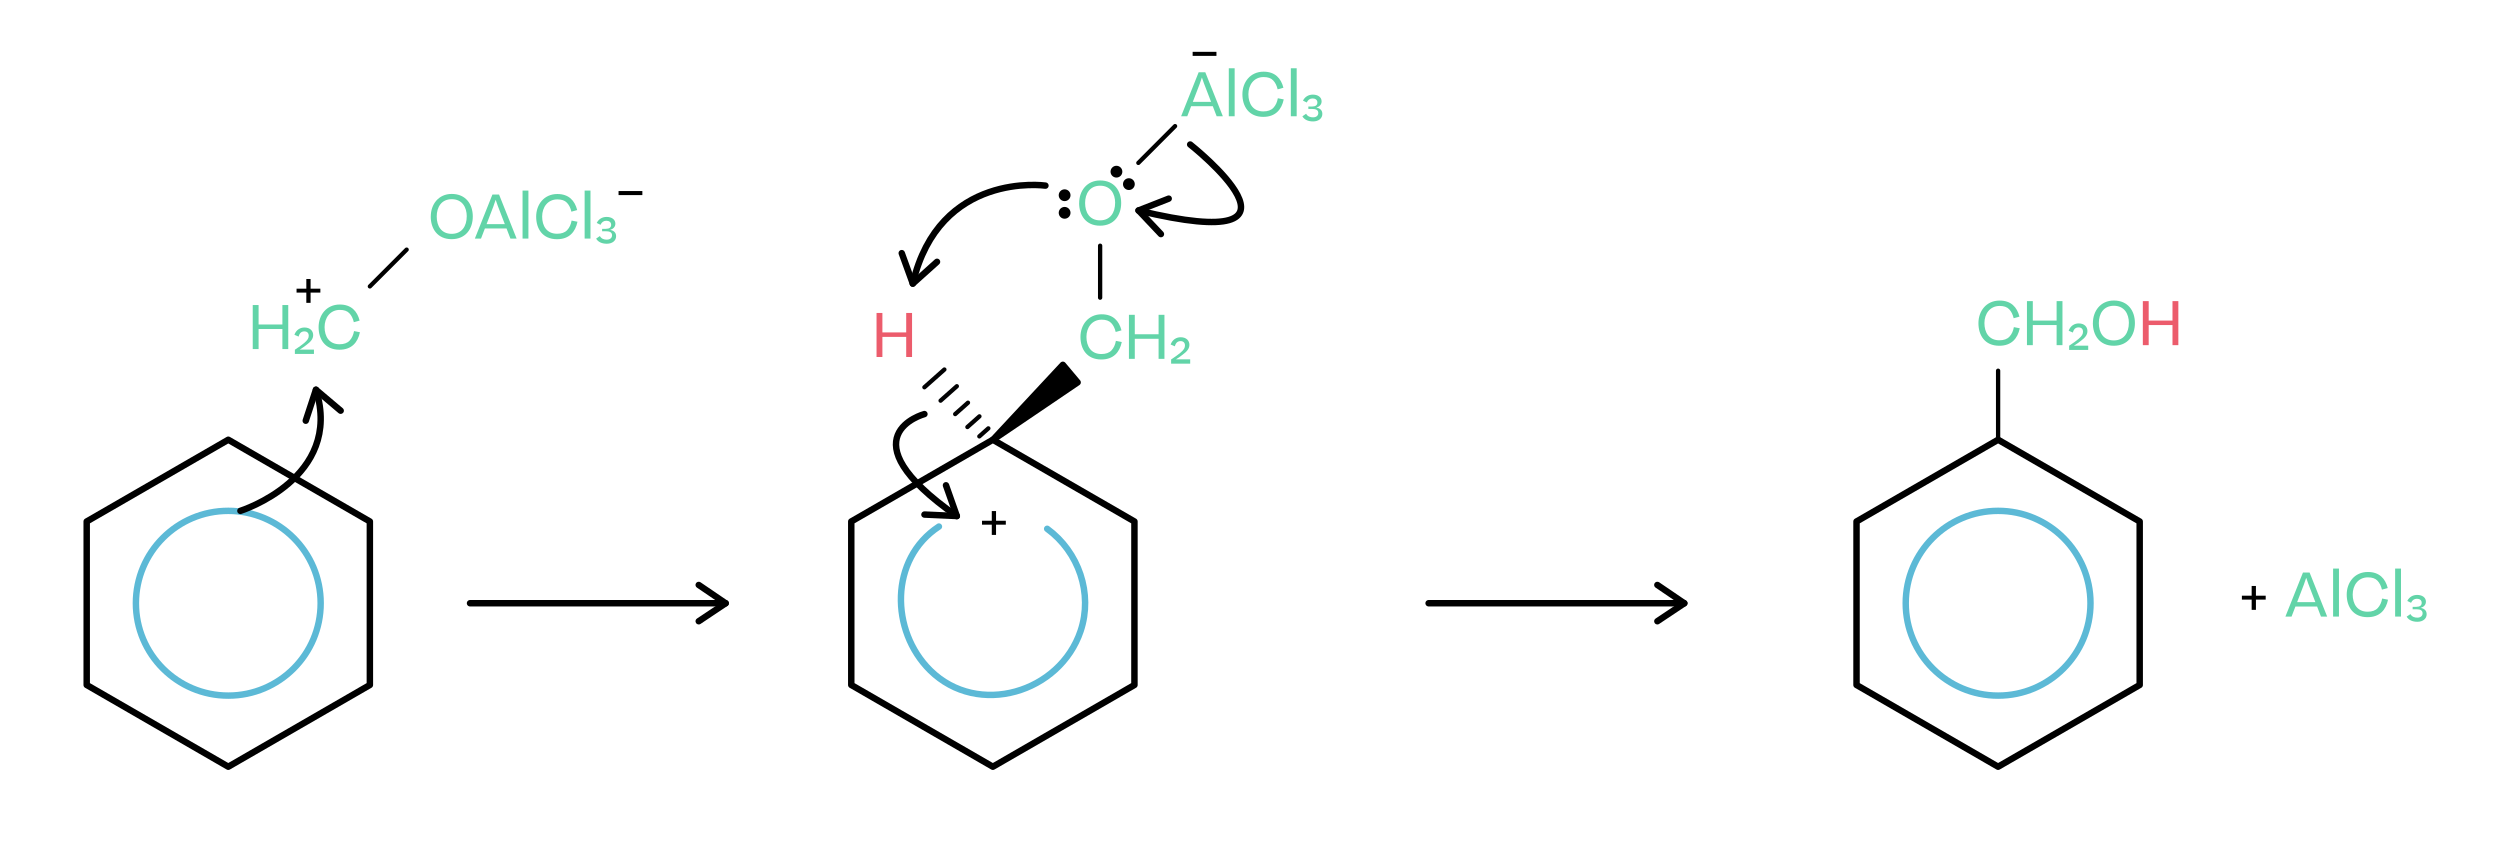 <?xml version="1.0" encoding="UTF-8"?>
<svg id="Camada_1" data-name="Camada 1" xmlns="http://www.w3.org/2000/svg" viewBox="0 0 580.75 197.01">
  <defs>
    <style>
      .cls-1, .cls-2, .cls-3, .cls-4, .cls-5 {
        stroke-linecap: round;
        stroke-linejoin: round;
      }

      .cls-1, .cls-2, .cls-4 {
        stroke: #000;
      }

      .cls-1, .cls-4, .cls-5 {
        stroke-width: 1.5px;
      }

      .cls-6 {
        fill: #62d4a8;
      }

      .cls-7 {
        fill: #ec5c6c;
      }

      .cls-2, .cls-3, .cls-4, .cls-5 {
        fill: none;
      }

      .cls-3 {
        stroke: #020203;
      }

      .cls-5 {
        stroke: #5cb9d6;
      }
    </style>
  </defs>
  <polygon class="cls-4" points="85.92 159.12 85.92 121.14 53.03 102.15 20.14 121.14 20.14 159.12 53.03 178.11 85.92 159.12"/>
  <g>
    <path class="cls-6" d="M58.71,81.09v-10.23h1.36v4.52h5.53v-4.52h1.36v10.23h-1.36v-4.66h-5.53v4.66h-1.36Z"/>
    <path class="cls-6" d="M72.75,77.83c0,.85-.5,1.53-1.61,2.33-.43,.32-.92,.71-1.53,1.06h3.32v1h-4.43v-.98c.95-.63,1.68-1.15,2.14-1.54,.85-.71,1.08-1.16,1.08-1.71,0-.62-.36-1.01-1.02-1.01-.62,0-1.11,.32-1.33,1.21l-.98-.42c.41-1.16,1.36-1.69,2.33-1.69,1.34,0,2.03,.81,2.03,1.76Z"/>
    <path class="cls-6" d="M82.19,74.83c-.2-.87-.55-1.56-1.04-2.07-.49-.52-1.22-.77-2.21-.77-2.25,0-3.54,1.82-3.54,3.99s1.05,3.99,3.47,3.99c1.04,0,1.82-.28,2.35-.85,.53-.57,.87-1.32,1.02-2.21l1.37,.27c-.49,2.37-1.93,4.06-4.75,4.06-3.4,0-4.85-2.47-4.85-5.25s1.81-5.25,4.92-5.25c2.66,0,4.05,1.53,4.61,3.73l-1.36,.38Z"/>
  </g>
  <g>
    <path class="cls-6" d="M100.07,50.29c0-2.77,1.75-5.24,4.87-5.24,3.29,0,4.89,2.41,4.89,5.24s-1.62,5.27-4.92,5.27-4.85-2.45-4.85-5.27Zm8.36,0c0-2.21-1.11-4.02-3.49-4.02s-3.49,1.83-3.49,4.02,1.05,4.03,3.47,4.03,3.5-1.86,3.5-4.03Z"/>
    <path class="cls-6" d="M110.31,55.42l4.08-10.23h1.54l4.08,10.23h-1.44l-.9-2.34h-5.03l-.9,2.34h-1.43Zm4.36-7.62l-1.64,4.27h4.24l-1.65-4.29-.48-1.37-.48,1.39Z"/>
    <path class="cls-6" d="M122.75,44.27v11.15h-1.36v-11.15h1.36Z"/>
    <path class="cls-6" d="M132.73,49.16c-.2-.87-.55-1.56-1.04-2.07-.49-.52-1.22-.77-2.21-.77-2.25,0-3.54,1.82-3.54,3.99s1.05,3.99,3.47,3.99c1.04,0,1.82-.28,2.35-.85,.53-.57,.87-1.32,1.02-2.21l1.37,.27c-.49,2.37-1.93,4.06-4.75,4.06-3.4,0-4.85-2.47-4.85-5.25s1.81-5.25,4.92-5.25c2.66,0,4.05,1.53,4.61,3.73l-1.36,.38Z"/>
    <path class="cls-6" d="M137.17,44.27v11.15h-1.36v-11.15h1.36Z"/>
    <path class="cls-6" d="M139.35,54.83c.35,.66,.99,.84,1.6,.84,.8,0,1.23-.43,1.23-1.01,0-.71-.59-.94-1.39-.94h-.92v-.56h.83c.85,0,1.27-.32,1.27-.94s-.48-.94-1.11-.94-1.09,.32-1.36,.94l-.88-.43c.45-.91,1.29-1.4,2.3-1.4,1.12,0,2.03,.56,2.03,1.57,0,.73-.49,1.23-1.22,1.44,.88,.17,1.39,.63,1.39,1.48,0,1.01-.85,1.74-2.16,1.74-1.11,0-2.02-.39-2.48-1.19l.87-.6Z"/>
  </g>
  <circle class="cls-5" cx="53.03" cy="140.13" r="21.46"/>
  <polygon class="cls-4" points="263.53 159.12 263.53 121.14 230.64 102.15 197.75 121.14 197.75 159.12 230.64 178.11 263.53 159.12"/>
  <g>
    <path class="cls-6" d="M259.17,77.1c-.2-.87-.55-1.56-1.04-2.07-.49-.52-1.22-.77-2.21-.77-2.25,0-3.54,1.82-3.54,3.99s1.05,3.99,3.47,3.99c1.04,0,1.82-.28,2.35-.85s.87-1.32,1.02-2.21l1.37,.27c-.49,2.37-1.93,4.06-4.75,4.06-3.4,0-4.85-2.47-4.85-5.25s1.81-5.25,4.92-5.25c2.66,0,4.05,1.53,4.61,3.73l-1.36,.38Z"/>
    <path class="cls-6" d="M262.25,83.36v-10.23h1.36v4.52h5.53v-4.52h1.36v10.23h-1.36v-4.66h-5.53v4.66h-1.36Z"/>
    <path class="cls-6" d="M276.3,80.09c0,.85-.5,1.53-1.61,2.33-.43,.32-.92,.71-1.53,1.06h3.32v1h-4.43v-.98c.95-.63,1.68-1.15,2.14-1.54,.85-.71,1.08-1.16,1.08-1.71,0-.62-.36-1.01-1.02-1.01-.62,0-1.11,.32-1.33,1.21l-.98-.42c.41-1.16,1.36-1.69,2.33-1.69,1.34,0,2.03,.81,2.03,1.76Z"/>
  </g>
  <g>
    <path class="cls-6" d="M467.77,73.91c-.2-.87-.55-1.55-1.04-2.07s-1.22-.77-2.21-.77c-2.25,0-3.54,1.82-3.54,3.99s1.05,3.99,3.47,3.99c1.04,0,1.82-.28,2.35-.85,.53-.57,.87-1.32,1.02-2.21l1.37,.27c-.49,2.37-1.93,4.06-4.75,4.06-3.4,0-4.85-2.46-4.85-5.25s1.81-5.25,4.92-5.25c2.66,0,4.05,1.53,4.61,3.73l-1.36,.38Z"/>
    <path class="cls-6" d="M470.86,80.18v-10.23h1.36v4.52h5.53v-4.52h1.36v10.23h-1.36v-4.67h-5.53v4.67h-1.36Z"/>
    <path class="cls-6" d="M484.91,76.91c0,.85-.5,1.53-1.61,2.33-.43,.32-.92,.71-1.53,1.06h3.32v.99h-4.43v-.98c.95-.63,1.68-1.15,2.14-1.54,.85-.71,1.08-1.16,1.08-1.71,0-.62-.36-1.01-1.02-1.01-.62,0-1.11,.32-1.33,1.2l-.98-.42c.41-1.16,1.36-1.7,2.33-1.7,1.34,0,2.03,.81,2.03,1.77Z"/>
    <path class="cls-6" d="M486.18,75.05c0-2.77,1.75-5.24,4.87-5.24,3.29,0,4.89,2.41,4.89,5.24s-1.62,5.27-4.92,5.27-4.85-2.45-4.85-5.27Zm8.36,0c0-2.21-1.11-4.02-3.49-4.02s-3.49,1.83-3.49,4.02,1.05,4.03,3.47,4.03,3.5-1.86,3.5-4.03Z"/>
    <path class="cls-7" d="M497.78,80.18v-10.23h1.36v4.52h5.53v-4.52h1.36v10.23h-1.36v-4.67h-5.53v4.67h-1.36Z"/>
  </g>
  <path class="cls-7" d="M203.62,82.93v-10.23h1.36v4.52h5.53v-4.52h1.36v10.23h-1.36v-4.67h-5.53v4.67h-1.36Z"/>
  <path class="cls-5" d="M218.11,122.32c-11.53,7.55-11.29,24.27-2.02,33.41,11.11,10.95,30.13,5.19,34.94-9.17,2.9-8.68-.43-18.36-7.77-23.72"/>
  <g>
    <path class="cls-4" d="M55.85,118.67s23.95-7.56,17.56-28.13"/>
    <path d="M79.86,95.2c.07,.23,.02,.49-.15,.69-.27,.32-.74,.36-1.06,.09l-4.9-4.14-2.01,6.13c-.13,.39-.55,.61-.95,.48-.39-.13-.61-.56-.48-.95l2.36-7.19c.08-.24,.27-.42,.51-.49,.24-.07,.5-.01,.69,.15l5.75,4.86c.12,.1,.2,.23,.24,.37Z"/>
  </g>
  <g>
    <path class="cls-4" d="M242.85,43.12s-24.7-3.5-30.81,22.76"/>
    <path d="M208.75,58.63c.06-.23,.23-.44,.47-.53,.39-.14,.82,.06,.96,.45l2.19,6.03,4.8-4.32c.31-.28,.78-.25,1.06,.06,.28,.31,.25,.79-.06,1.06l-5.63,5.06c-.19,.17-.44,.23-.68,.17-.24-.06-.44-.24-.52-.47l-2.57-7.07c-.05-.15-.06-.3-.02-.44Z"/>
  </g>
  <g>
    <path class="cls-4" d="M214.74,96.19s-19.02,5.1,7.53,23.7"/>
    <path d="M214.31,120.14c-.19-.14-.32-.38-.31-.64,.02-.41,.37-.73,.78-.72l6.41,.29-2.15-6.09c-.14-.39,.07-.82,.46-.96,.39-.14,.82,.07,.96,.46l2.52,7.14c.08,.24,.04,.5-.1,.7-.15,.2-.39,.31-.64,.3l-7.52-.34c-.15,0-.3-.06-.41-.15Z"/>
  </g>
  <g>
    <path class="cls-4" d="M276.48,33.57s33.32,26.28-12,15.34"/>
    <path d="M271.65,45.41c.24,.05,.44,.22,.54,.46,.15,.39-.04,.82-.42,.97l-5.97,2.34,4.43,4.69c.28,.3,.27,.78-.03,1.06-.3,.28-.78,.27-1.06-.03l-5.2-5.5c-.17-.18-.24-.44-.19-.68,.05-.24,.23-.44,.46-.53l7.01-2.74c.14-.06,.29-.07,.43-.03Z"/>
  </g>
  <polygon class="cls-4" points="497.05 159.12 497.05 121.14 464.16 102.15 431.27 121.14 431.27 159.12 464.16 178.11 497.05 159.12"/>
  <g>
    <path d="M520.79,139.29v-.91h2.27v-2.26h.99v2.26h2.27v.91h-2.27v2.38h-.99v-2.38h-2.27Z"/>
    <path class="cls-6" d="M530.9,143.23l4.08-10.23h1.54l4.08,10.23h-1.44l-.9-2.34h-5.03l-.9,2.34h-1.43Zm4.36-7.62l-1.64,4.27h4.24l-1.65-4.29-.48-1.37-.48,1.39Z"/>
    <path class="cls-6" d="M543.34,132.08v11.15h-1.36v-11.15h1.36Z"/>
    <path class="cls-6" d="M553.32,136.96c-.2-.87-.55-1.55-1.04-2.07s-1.22-.77-2.21-.77c-2.25,0-3.54,1.82-3.54,3.99s1.05,3.99,3.47,3.99c1.04,0,1.82-.28,2.35-.85s.87-1.32,1.02-2.21l1.37,.27c-.49,2.37-1.93,4.06-4.75,4.06-3.4,0-4.85-2.46-4.85-5.25s1.81-5.25,4.92-5.25c2.66,0,4.05,1.53,4.61,3.73l-1.36,.38Z"/>
    <path class="cls-6" d="M557.75,132.08v11.15h-1.36v-11.15h1.36Z"/>
    <path class="cls-6" d="M559.94,142.64c.35,.66,.99,.84,1.6,.84,.8,0,1.23-.43,1.23-1.01,0-.71-.59-.94-1.39-.94h-.92v-.56h.83c.85,0,1.27-.32,1.27-.94s-.48-.94-1.11-.94-1.09,.32-1.36,.94l-.88-.43c.45-.91,1.29-1.4,2.3-1.4,1.12,0,2.03,.56,2.03,1.57,0,.73-.49,1.23-1.22,1.44,.88,.17,1.39,.63,1.39,1.49,0,1.01-.85,1.74-2.16,1.74-1.11,0-2.02-.39-2.48-1.19l.87-.6Z"/>
  </g>
  <circle class="cls-5" cx="464.16" cy="140.13" r="21.46"/>
  <polygon class="cls-1" points="230.68 102.15 246.9 84.75 250.33 88.83 230.68 102.15"/>
  <g>
    <line class="cls-3" x1="229.59" y1="99.51" x2="227.5" y2="101.37"/>
    <line class="cls-3" x1="227.52" y1="96.72" x2="224.73" y2="99.2"/>
    <line class="cls-3" x1="224.86" y1="93.55" x2="221.89" y2="96.19"/>
    <line class="cls-3" x1="222.27" y1="89.72" x2="218.5" y2="93.07"/>
    <line class="cls-3" x1="219.38" y1="85.84" x2="214.74" y2="89.96"/>
  </g>
  <line class="cls-2" x1="85.92" y1="66.53" x2="94.46" y2="57.99"/>
  <g>
    <path class="cls-6" d="M274.37,27.01l4.08-10.23h1.54l4.08,10.23h-1.44l-.9-2.34h-5.03l-.9,2.34h-1.43Zm4.36-7.62l-1.64,4.27h4.24l-1.65-4.29-.48-1.37-.48,1.39Z"/>
    <path class="cls-6" d="M286.81,15.86v11.15h-1.36V15.86h1.36Z"/>
    <path class="cls-6" d="M296.79,20.74c-.2-.87-.55-1.56-1.04-2.07-.49-.52-1.22-.77-2.21-.77-2.25,0-3.54,1.82-3.54,3.99s1.05,3.99,3.47,3.99c1.04,0,1.82-.28,2.35-.85,.53-.57,.87-1.32,1.02-2.21l1.37,.27c-.49,2.37-1.93,4.06-4.75,4.06-3.4,0-4.85-2.47-4.85-5.25s1.81-5.25,4.92-5.25c2.66,0,4.05,1.53,4.61,3.73l-1.36,.38Z"/>
    <path class="cls-6" d="M301.22,15.86v11.15h-1.36V15.86h1.36Z"/>
    <path class="cls-6" d="M303.41,26.42c.35,.66,1,.84,1.6,.84,.8,0,1.23-.43,1.23-1.01,0-.71-.59-.94-1.39-.94h-.92v-.56h.83c.85,0,1.27-.32,1.27-.94s-.48-.94-1.11-.94-1.09,.32-1.36,.94l-.88-.43c.45-.91,1.29-1.4,2.3-1.4,1.12,0,2.03,.56,2.03,1.57,0,.73-.49,1.23-1.22,1.44,.88,.17,1.39,.63,1.39,1.48,0,1.01-.85,1.74-2.16,1.74-1.11,0-2.02-.39-2.48-1.19l.87-.6Z"/>
  </g>
  <line class="cls-2" x1="264.44" y1="37.84" x2="272.97" y2="29.3"/>
  <line class="cls-2" x1="255.56" y1="69.15" x2="255.56" y2="57.08"/>
  <line class="cls-2" x1="464.16" y1="86.12" x2="464.16" y2="101.83"/>
  <g>
    <line class="cls-4" x1="109.19" y1="140.13" x2="168.57" y2="140.13"/>
    <path d="M162.31,145.06c-.24,0-.48-.12-.62-.33-.23-.34-.14-.81,.21-1.04l5.33-3.56-5.34-3.63c-.34-.23-.43-.7-.2-1.04,.24-.34,.7-.43,1.04-.2l6.26,4.26c.21,.14,.33,.37,.33,.62,0,.25-.13,.48-.33,.62l-6.26,4.18c-.13,.09-.27,.13-.42,.13Z"/>
  </g>
  <g>
    <line class="cls-4" x1="331.87" y1="140.13" x2="391.26" y2="140.13"/>
    <path d="M385,145.06c-.24,0-.48-.12-.62-.33-.23-.34-.14-.81,.21-1.04l5.33-3.56-5.34-3.63c-.34-.23-.43-.7-.2-1.04,.24-.34,.7-.43,1.04-.2l6.26,4.26c.21,.14,.33,.37,.33,.62,0,.25-.13,.48-.33,.62l-6.26,4.18c-.13,.09-.27,.13-.42,.13Z"/>
  </g>
  <path d="M228.12,121.88v-.91h2.27v-2.25h.99v2.25h2.27v.91h-2.27v2.38h-.99v-2.38h-2.27Z"/>
  <path d="M68.89,67.97v-.91h2.27v-2.25h.99v2.25h2.27v.91h-2.27v2.38h-.99v-2.38h-2.27Z"/>
  <path d="M143.69,45.32v-.94h5.53v.94h-5.53Z"/>
  <path d="M277.05,12.98v-.94h5.53v.94h-5.53Z"/>
  <path class="cls-6" d="M250.69,47.16c0-2.77,1.75-5.24,4.87-5.24,3.29,0,4.89,2.41,4.89,5.24s-1.62,5.27-4.92,5.27-4.85-2.45-4.85-5.27Zm8.36,0c0-2.21-1.11-4.02-3.49-4.02s-3.49,1.83-3.49,4.02,1.05,4.03,3.47,4.03,3.5-1.86,3.5-4.03Z"/>
  <circle cx="247.31" cy="49.44" r="1.37"/>
  <circle cx="247.31" cy="45.35" r="1.37"/>
  <circle cx="262.24" cy="42.77" r="1.37"/>
  <circle cx="259.35" cy="39.88" r="1.37"/>
</svg>